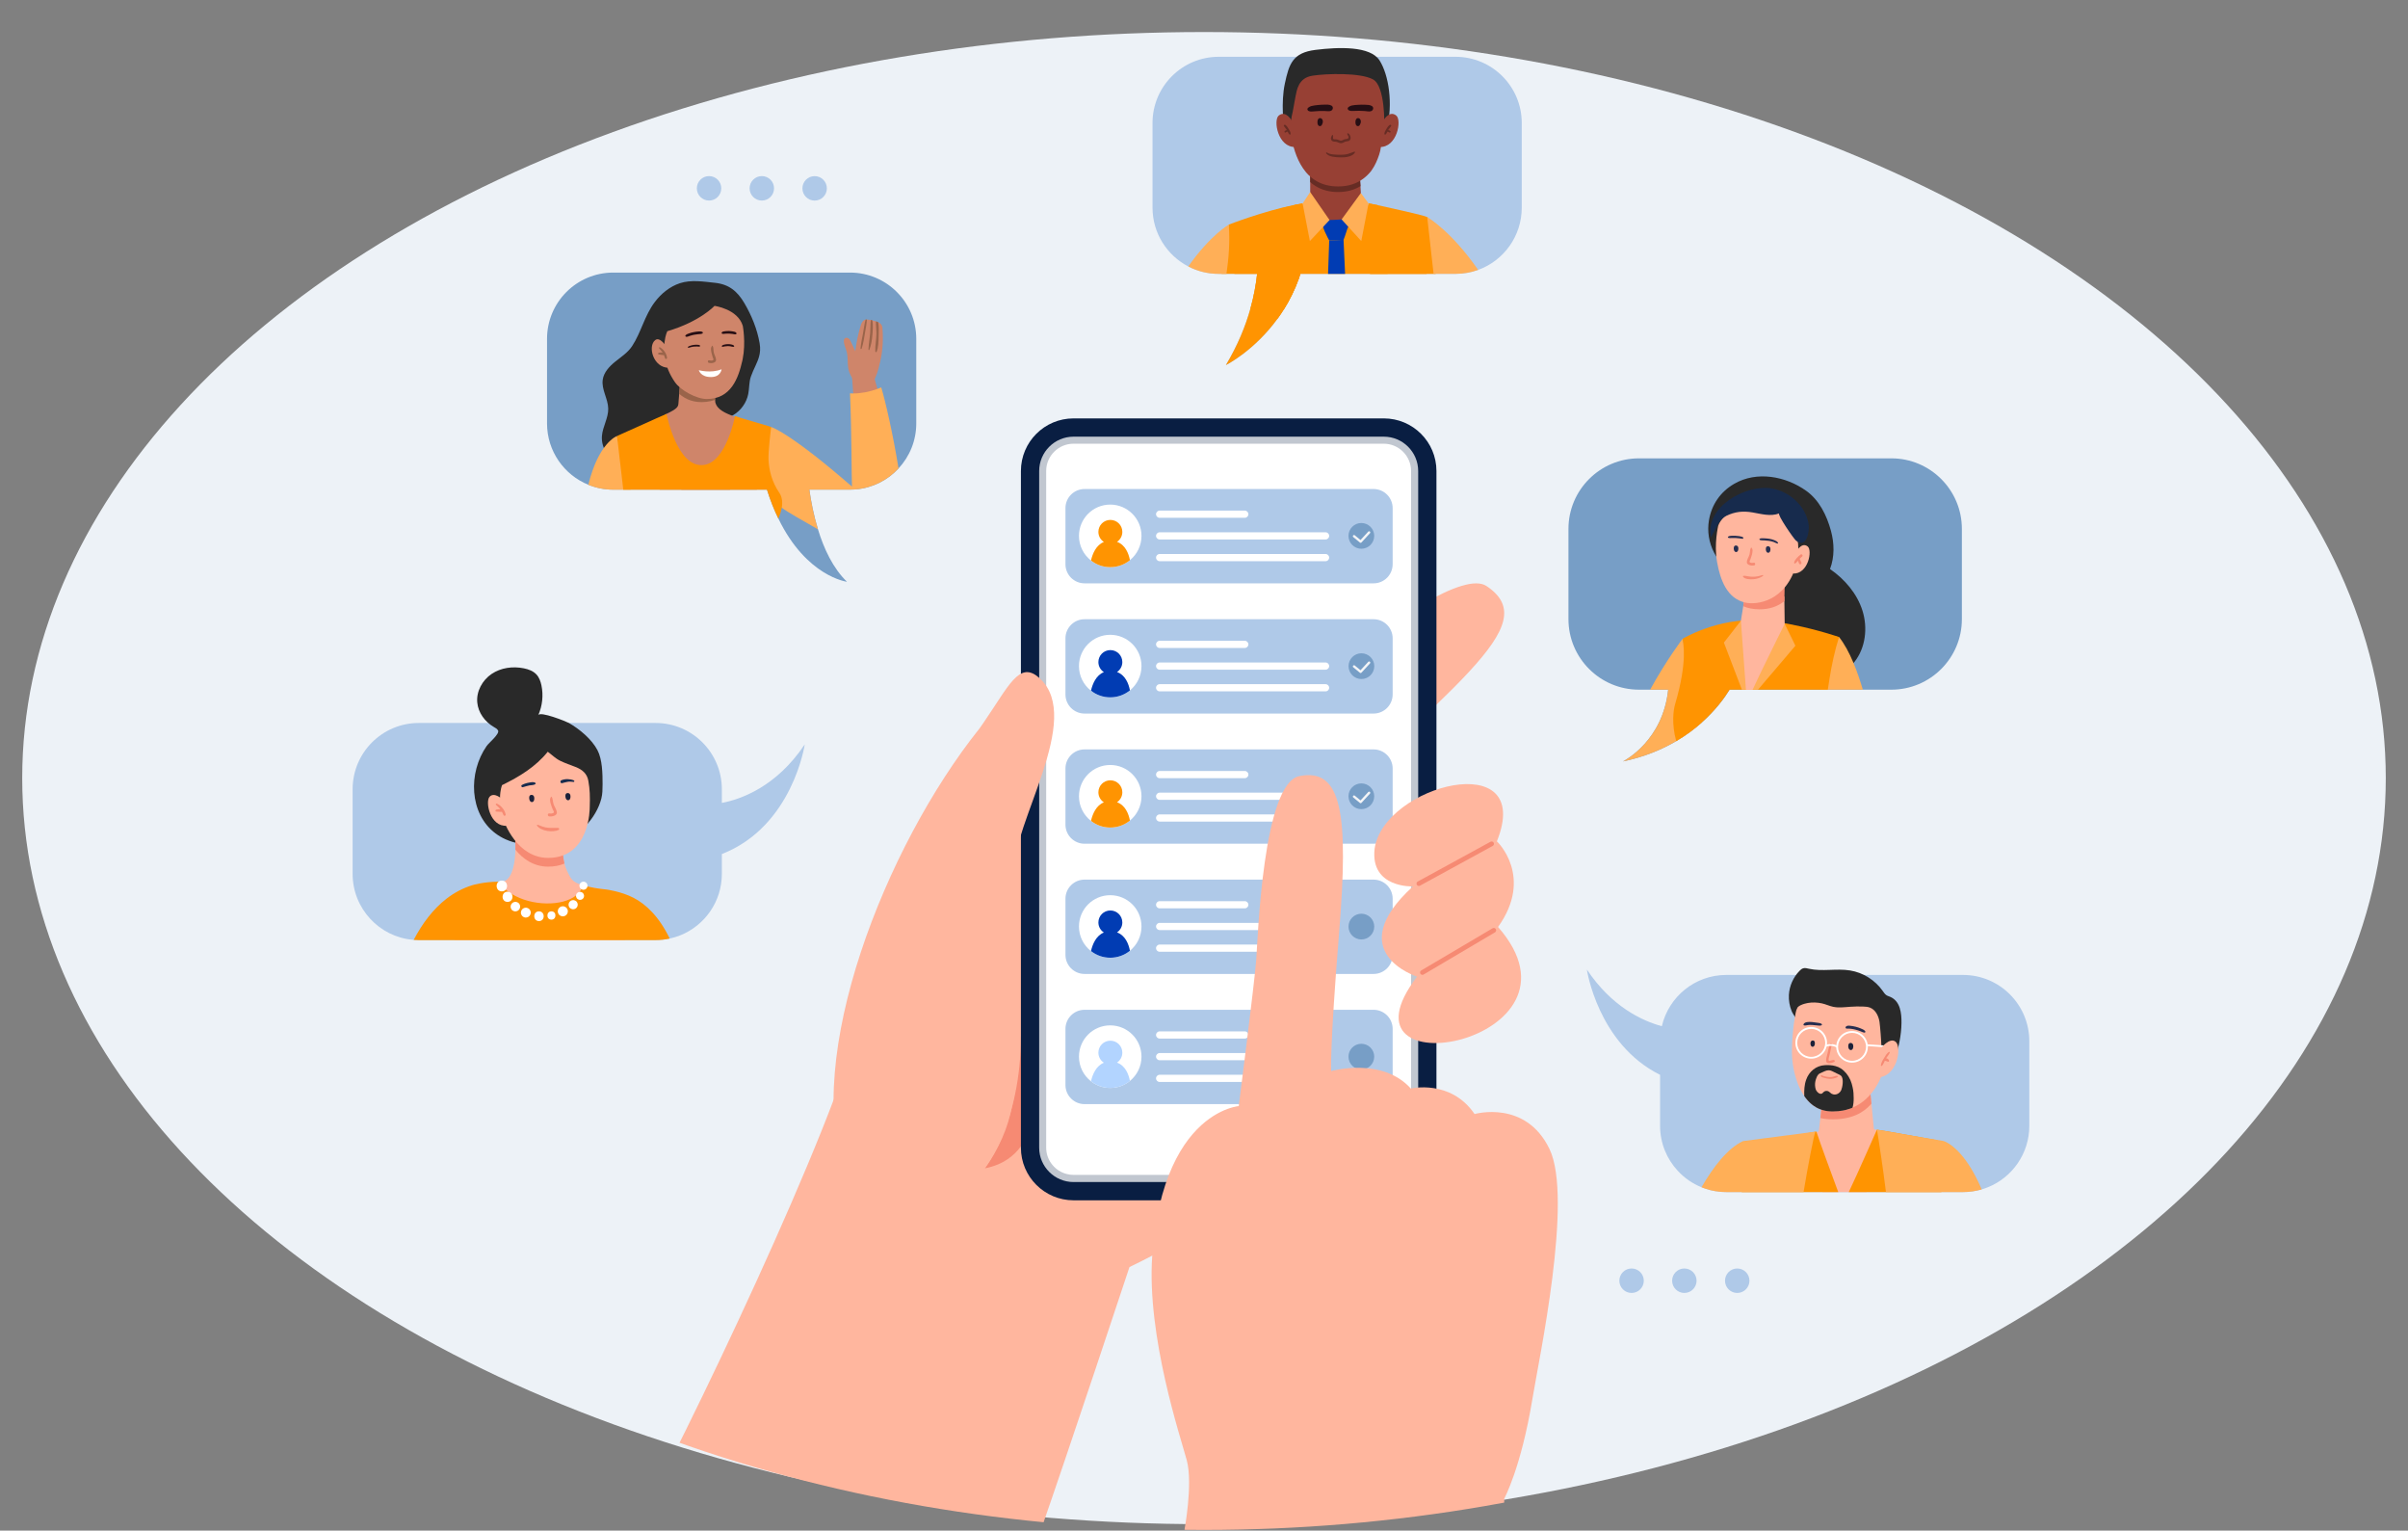 <?xml version="1.0" encoding="utf-8"?>
<!-- Generator: Adobe Illustrator 25.3.1, SVG Export Plug-In . SVG Version: 6.00 Build 0)  -->
<svg version="1.1" id="Layer_1" xmlns="http://www.w3.org/2000/svg" xmlns:xlink="http://www.w3.org/1999/xlink" x="0px" y="0px"
	 viewBox="0 0 6698.4 4256.4" style="enable-background:new 0 0 6698.4 4256.4;" xml:space="preserve">
<rect x="0" y="0" width="6698.4" height="4256.4" fill="#808080" stroke="none"/>
<style type="text/css">
	.st0{fill:#EDF2F7;}
	.st1{fill:#779EC6;}
	.st2{fill:#292929;}
	.st3{fill:#FFAF57;}
	.st4{fill:#CF856A;}
	.st5{fill:#9A644A;}
	.st6{fill:#594E8A;}
	.st7{fill:#260E14;}
	.st8{fill:#FFFFFF;}
	.st9{fill:#FF9401;}
	.st10{fill:#FFB69E;}
	.st11{fill:#F68A73;}
	.st12{fill:#262D4F;}
	.st13{fill:#172B4D;}
	.st14{fill:#AFC9E8;}
	.st15{fill:#974034;}
	.st16{fill:#662C24;}
	.st17{fill:#013CB3;}
	.st18{fill:#1C2139;}
	.st19{clip-path:url(#SVGID_2_);}
	.st20{fill:#091E42;}
	.st21{fill:#C1C7D0;}
	.st22{fill:#F4F5F7;}
	.st23{fill:#B2D4FF;}
</style>
<ellipse class="st0" cx="3349.2" cy="2163.8" rx="3287.4" ry="2074.7"/>
<g>
	<path class="st1" d="M2548.8,942.3v235.2c0,48.3-18.7,92.3-49.3,125.2c-29.8,32.3-71.4,54-117.9,58.2c-0.8,0.2-1.6,0.2-2.4,0.2
		c-1.8,0.1-3.5,0.3-5.3,0.3c-3.1,0.2-6.2,0.3-9.4,0.3h-113c4.5,32.3,11.9,71.3,23.9,110.3c16.4,54,41.8,108.2,80.6,145.8
		c0,0-112.5-14.1-190.8-175.7c-11.5-23.5-22.2-50.2-31.7-80.4H1706c-24.5,0-47.9-4.8-69.3-13.6c-67.4-27.3-115-93.5-115-170.6V942.3
		c0-101.8,82.5-184.3,184.3-184.3h658.5C2466.2,758,2548.8,840.6,2548.8,942.3z"/>
	<g>
		<path class="st2" d="M2111.5,991.7c3-10.9,4.1-22.7,1.6-37c-6.7-39.2-22.3-77.4-42.4-111.6c-19.9-33.7-43.1-52.6-82.3-56.7
			c-31.3-3.3-66.3-8.9-96.9,1.1c-28.2,9.2-52.4,29-70.1,52.5c-28.5,37.7-37.7,83.8-63,122.4c-11.6,17.7-29.9,29.6-46.4,42.8
			s-32.4,29.9-35.4,50.8c-3.9,27.2,14.8,52.8,15.3,80.3c0.5,26-15.3,49.8-17.5,75.7c-3.1,36.5,23.4,71.8,57.7,84.4
			c34.4,12.7,74.1,5.1,105.1-14.4c11.2-7,21.7-15.6,34.3-19.7c15.3-4.9,31.9-2.5,47.6-5.4c23-4.3,43.5-20.5,52.8-42
			c3.6-8.3,5.7-17.4,10.5-25.1c12.1-19.1,37.3-24,56.9-35.3c21.5-12.5,37.3-34.5,42.1-58.9c3.2-15.9,2-32.6,7.2-48
			C2096.1,1026.1,2106.4,1010.2,2111.5,991.7z"/>
		<path class="st3" d="M1636.6,1348.2c21.4,8.7,44.8,13.6,69.3,13.6h47.9l-37.3-148.6c-0.1-0.2-0.1-0.4-0.1-0.5
			c-0.1-0.2-0.1-0.2-0.1-0.2S1665.2,1230.5,1636.6,1348.2z"/>
		<polygon class="st4" points="2376.2,1130.1 2370.1,1048.6 2426.5,1031.2 2455.8,1133.5 		"/>
		<path class="st3" d="M2144.5,1187.4c0,0,0.1,0,0.5,0.1h0.1c6.2,1.9,58.3,20.9,224.9,165.7c-1.4-23.5-0.6-148.4-5.5-259.3
			c2.8,0.2,5.9,0.2,8.9,0.2h0.1c21.6,0,45.7-4.6,67.4-12.6c3.5-1.3,7-2.7,10.4-4.2c11,35.5,33.1,131.2,48.1,225.3
			c-29.8,32.4-71.4,54-118,58.2c-0.8,0.2-1.6,0.2-2.4,0.2c-1.8,0.1-3.5,0.3-5.3,0.3v-0.1c-3.1,0.2-6.2,0.4-9.4,0.4h-113
			c4.5,32.4,11.9,71.3,23.9,110.3c-37.4-21.4-84.8-47.9-100.8-60.2c-19.5-15.2-31.2-25.3-31.2-25.3S2098.8,1245,2144.5,1187.4z"/>
		<path class="st4" d="M1823.9,1303.7c2.7,19.6,6.4,38.9,11.2,58h270.3c1.5-18.7,1.9-37.5,0.3-56.2c-2-25-7.3-49.7-15.6-73.3
			c-1.1-2.8-2.1-5.6-3.2-8.3c-8.1-20.9-11-52.4-33-61c-3.3-1.3-6.6-2.5-9.7-3.8c-26.7-10.3-49.2-19.7-54.4-40.3l-0.5-6.8v-0.1
			l-0.4-4.7l-2-24.2l-2.6-33.2l-37.2,4l-54.7,6h-0.1l-1.4,17.2v0.1l-1.4,16.8l-0.1,1.1l-2.3,28.3c-0.8,7.5-3.3,13.7-32.9,27.5
			c-13.6,6.3-21.3,29.2-25.7,43.1c-4.9,15.8-7.3,32.2-8.1,48.8C1819.4,1263.2,1821,1283.7,1823.9,1303.7z"/>
		<path class="st4" d="M1895.4,1361.8h135.2l21.3-91.2c-10.2,5.6-20.9,9.8-31.7,13.1c-50.2,15.1-103.3,8.1-127,3.6
			c-8.1-1.5-12.8-2.7-12.8-2.7C1878.3,1289.7,1885,1320.6,1895.4,1361.8z"/>
		<path class="st5" d="M1889.3,1095.1c18.2,16.1,42.6,26,75.1,22.4c9-1,17.3-2.9,24.7-5.5l-5.1-62.2l-91.8,10.2L1889.3,1095.1z"/>
		<path class="st4" d="M1848.7,950.9c-0.4,2.6-0.7,5.4-0.8,8.4c-0.6,10-0.4,21.8,1.7,35.6c3.5,23.8,12.6,45.6,27.7,67.6
			c15.8,23,59.8,47,88.7,47.1c67.8,0.1,88.1-58.9,98.9-106.3c0.4-1.6,0.6-3.1,1-4.6c9.3-46.1,0.3-92.7,0.3-92.7
			c-14.2-46.9-78.6-55.4-78.6-55.4s-40.6,43.9-131.2,70.4C1856.4,921.1,1850.8,931.3,1848.7,950.9z"/>
		<path class="st6" d="M1948.4,998.6c-0.1,0-0.1,0.2,0,0.2S1948.5,998.6,1948.4,998.6z"/>
		<path class="st5" d="M1985.7,980.9c-1.6-6.2-0.3-13.9-3.3-19.3c-0.1-0.3-0.4-0.4-0.7-0.2c-5.6,4-3.9,13.3-2.6,19.3
			c0.9,4.2,2.1,8.2,3.3,12.3c0.4,1.4,2.7,5.7,2.2,7.1c-1.4,3.9-8.8,2.7-11.5,1.9c-4.5-1.2-5.6,6.1-1.1,7.2
			c6.4,1.6,20.2,0.3,19.9-8.5C1991.7,994.4,1987.3,987.1,1985.7,980.9z"/>
		<path class="st4" d="M1854.1,965c0,0-17.9-30-31.5-19.2c-21.6,17.2-5.3,76.7,37,76.8L1854.1,965z"/>
		<path class="st5" d="M1835.8,965.7c-1.7-1-3.8,1.6-2.4,3.1c3.5,3.8,7.1,7.5,10,11.8c-3.6-0.6-7.5-0.4-10.7,0.3
			c-2.6,0.5-3,4.5-0.1,4.8c4.5,0.5,9.8,2.1,14.3,1.7c1.2,3,2.2,6.1,3.3,9.2c1.1,3,5.5,1.7,5.3-1.4
			C1854.7,983.8,1845.7,971.2,1835.8,965.7z"/>
		<g>
			<g>
				<g>
					<path class="st4" d="M2402.9,1077.7c30.5-0.5,40.4-50,45.8-73c7.2-30.6,8.5-63,5.9-93.7c-0.3-3.7-2-7-4.3-9.9
						c-1.9-2.1-4.5-3.7-7.2-4.9c-0.8-0.5-1.9-0.9-2.8-1.2c-1.1-0.5-2.4-0.9-3.6-1.3c-3.2-1.1-6.5-2-9.9-2.7c-1.5-0.4-3-0.7-4.4-1
						c-2.4-0.4-4.9-0.8-7.3-1.1c-1.1-0.1-2.3-0.2-3.5-0.2c-1.2-0.1-2.4-0.1-3.5,0.1c-0.8,0.2-1.6,0.3-2.3,0.6
						c-6.8,2.4-9.9,10.1-11.9,16.9c-6.9,23-11.8,46.6-14.7,70.4c-4.1-8.5-8-17.1-11.9-25.6c-1.7-3.7-3.6-7.6-6.9-10
						c-3.3-2.4-8.5-2.7-11.1,0.5c-5.9,7.2,3.2,27,5.4,34.5c4.7,16,2.2,31.1,4.8,47.4c2.7,16.3,12.2,31.7,23.1,43.7
						c3,3.3,6.3,6.5,10.3,8.5C2395.9,1077.1,2399.4,1077.7,2402.9,1077.7z"/>
					<path class="st5" d="M2438.5,978.3c5.4-13.4,5.4-30.2,5.8-44.6c0.3-11.9,0.9-25.3-1.3-37.6c-0.8-0.5-1.9-0.9-2.8-1.2
						c-1.1-0.5-2.4-0.9-3.6-1.3c-0.3,11.7,1.4,23.9,1.3,35.6c-0.2,15.9-4,32.4-3,48.2C2435,979.1,2437.8,980.2,2438.5,978.3z"/>
					<path class="st5" d="M2418.2,972.9c5.6-13.7,7.5-28,8.7-42.7c1-12.6,2-26.7-0.2-39.4c-1.5-0.4-3-0.7-4.4-1
						c-1.4,11.8-0.8,24.1-1.7,35.8c-1.2,15.6-4.3,31-4.8,46.6C2415.7,973.5,2417.8,974.1,2418.2,972.9z"/>
					<path class="st5" d="M2396.9,969.4c5-15.1,7.2-31.2,9.8-46.8c2-11,4.2-22.7,4.7-34c-1.2-0.1-2.4-0.1-3.5,0.1
						c-3.3,12.4-5,25.7-7.2,38.2c-2.6,14-5.8,27.9-6.9,42.2C2393.6,971,2396.4,971,2396.9,969.4z"/>
				</g>
			</g>
		</g>
		<path class="st7" d="M1954.1,923.3c-3.5-2.1-7.8-1.8-11.8-1.5c-4.3,0.4-8.5,0.9-12.8,1.8c-4,0.8-8,1.8-11.9,3.2
			c-3.7,1.3-8.3,2.6-10.8,5.9c-1.3,1.7,0.5,3.7,2.2,3.9c3.5,0.3,7.6-1.9,10.9-2.9c3.8-1.1,7.6-2.2,11.5-2.9
			c3.7-0.7,7.4-1.2,11.2-1.5c3.9-0.3,7.9-0.2,11.4-2C1955.6,926.4,1955.5,924.2,1954.1,923.3z"/>
		<path class="st7" d="M2048.5,925.8c-2-2.9-6.7-3.7-9.9-4.2c-3.5-0.6-7-1-10.6-1.1c-3.5-0.1-6.9,0.1-10.4,0.5
			c-3.3,0.4-8,0.7-10,3.7c-0.7,1-0.2,2.4,0.8,3c2.8,1.6,6.9,0.4,10,0.2c3.2-0.3,6.5-0.3,9.7-0.2c3.1,0.1,6.2,0.4,9.4,0.9
			c3.2,0.5,7.2,1.9,10.3,0.6C2048.8,928.7,2049.1,926.8,2048.5,925.8z"/>
		<path class="st8" d="M1943.9,1029.4c0,0,33.3,9.6,63.3-2.5c0,0-2,21.3-28.8,21.6C1948.8,1048.9,1943.9,1029.4,1943.9,1029.4z"/>
		<path class="st7" d="M1947.3,960.9c-2.1-2.2-5.8-2.1-8.6-2.2c-3.2-0.1-6.4,0.1-9.5,0.5s-6.1,1.2-9,2.2c-2.1,0.7-6.4,1.8-6.9,4.5
			c-0.1,0.3,0,0.7,0.3,0.8c1.1,0.7,2.4,0.3,3.5,0c1.3-0.3,2.6-0.7,3.9-1.1c2.9-0.8,5.8-1.4,8.8-1.7c2.9-0.4,5.8-0.5,8.7-0.4
			c2.7,0.1,6,1,8.5-0.2C1947.8,963,1947.9,961.6,1947.3,960.9z"/>
		<path class="st7" d="M2042,961.7c-0.5-0.6-0.8-1-1.5-1.5c-0.6-0.4-1.3-0.8-2-1.1c-1.4-0.6-3-1-4.6-1.3c-3.1-0.6-6.2-0.9-9.3-0.8
			c-3,0-6,0.4-9,1.1c-2.5,0.6-6.7,1.4-7.7,4.2c-0.2,0.6,0.1,1.4,0.6,1.7c1.3,0.7,2.6,0.4,3.9,0c1.3-0.3,2.6-0.6,3.8-0.8
			c2.7-0.5,5.5-0.8,8.3-0.8s5.5,0.3,8.2,0.8c1.3,0.2,2.6,0.6,3.8,0.9c0.7,0.2,1.5,0.2,2.3,0.3s1.3,0,2.1-0.1
			C2042.2,964.1,2042.9,962.6,2042,961.7z"/>
	</g>
</g>
<g>
	<path class="st1" d="M4363,1470.9v250.7c0,108.4,87.9,196.3,196.3,196.3h81.1c-14.8,140.9-119.3,196.1-125.8,199.5
		c58.9-12.2,107.9-32.7,148.2-56.4c27.1-15.9,50.3-33.3,69.9-50.7c39.2-34.8,64.4-69.4,78.6-92.4h449.8
		c108.4,0,196.3-87.9,196.3-196.3v-250.7c0-108.4-87.9-196.3-196.3-196.3h-701.8C4450.8,1274.6,4363,1362.5,4363,1470.9z"/>
	<g>
		<g>
			<path class="st2" d="M4830.4,1603.1c14.6,13,27.2,27.4,34.2,45.6c6.8,17.7,7.4,37.2,7.2,56.2c-0.5,47.8-9.8,107.1,22.4,146.1
				c23.7,28.6,56.6,50.8,93.4,55.8c20.7,2.8,41.8,0.2,62.2-4.5c41.3-9.4,82.3-28.2,108.6-61.4c31.1-39.2,37.5-94.6,22.6-142.3
				c-14.9-47.7-49.3-87.8-90.4-116.2c12.9-33.8,12.1-71.7,2.5-106.6c-11.6-42.7-32.5-85.1-68.7-110.9
				c-57.4-41-137.7-55.7-200.1-19.6c-38.8,22.4-63.2,58.1-70.5,101.8c-5.1,30.1,0,61.9,14,89c6.1,11.9,14.3,24.4,22.9,34.6
				C4801.3,1583.3,4818.1,1592.1,4830.4,1603.1z"/>
			<path class="st3" d="M4514.6,2117.4c58.9-12.2,107.9-32.7,148.2-56.4c27.1-15.9,50.3-33.3,69.9-50.7
				c-17.9-89.9-42.4-195.2-52.1-232.7c-0.1-0.3-0.1-0.5-0.1-0.7c-0.1-0.2-0.1-0.3-0.1-0.3s-44.2,57.8-90.2,141.3h50.3
				C4625.6,2058.8,4521.1,2114,4514.6,2117.4z"/>
			<path class="st3" d="M5064.6,1917.9h117.3c-7.8-26.3-16.4-51.5-25.9-74.2c-12-28.8-25.5-53.6-40.3-72.3c0,0-30.2,31.9-47.6,126
				C5066.8,1903.9,5065.7,1910.8,5064.6,1917.9z"/>
			<path class="st9" d="M4662.8,2061c27.1-15.9,50.3-33.3,69.9-50.7c39.2-34.8,64.4-69.4,78.6-92.4h273.2c1.3-9.2,2.6-18.4,4.2-27.5
				v-0.1c6.6-42,15.7-83.4,27.1-118.8c0,0-57.1-19.8-126.3-33.6c-1.1-0.3-2.2-0.5-3.3-0.8l-10.5-2c-3.6-0.7-7.4-1.3-11.1-2
				c-21-3.6-42.5-6.3-63.5-7.7c-1.2-0.2-2.5-0.2-3.7-0.3c-2.3-0.1-4.7-0.2-7.1-0.3c-3.7-0.2-7.5-0.2-11.5-0.3c-2.5,0-5-0.1-7.4,0
				c-9.7,0.1-19.2,0.5-28.5,1.4c-9.2,0.9-17.9,1.9-26.6,3.3c-0.2,0-0.5,0.1-0.8,0.1c-1,0.2-2,0.3-3,0.5c-27.5,4.8-52.3,12-72.5,19.5
				c-37,13.3-59.7,27.2-59.7,27.2s0,0.1,0.1,0.3c0,0.1,0,0.3,0.1,0.7c1.2,9.7,15,59.4-20.8,180.7
				C4654.9,1974.5,4649.5,2012.8,4662.8,2061z"/>
			<path class="st3" d="M4795.4,1786.9l50.1,131.1h44.7l22.1-26l2.2-2.6l8.9-10.4l51-59.9l4-4.8l15.9-18.6l-8.4-17.3l-2.4-4.9
				l-18.9-38.6c-23.8-4.5-42.4-7.8-63.5-9.3c-3.5-0.3-7.1-0.5-10.8-0.7c-3.7-0.2-7.5-0.2-11.5-0.3c-3,0-5.4-0.1-7.4-0.1
				c-13.6-0.5-11.3-1.2-28.5,1.5l-19.6,25.1l-2.6,3.4v0.1L4795.4,1786.9z"/>
			<path class="st10" d="M4842.7,1726l4.2,57.7v0.1l0.5,6.6l9.3,127.6h18.6c6.1-13.1,13.1-28,20.5-43.5c0.7-1.2,1.2-2.4,1.8-3.6
				c1.6-3.4,3.4-6.9,5-10.4c29.4-60.9,61.9-125.6,61.9-125.6v-1.6l-0.3-23.4l-0.5-38.2l-0.2-12.8l-27.3,0.1l-68.1,0.2h-15.2
				l-2.2,15.5l-1.5,11l-5.5,34.5l-0.1,0.8l-0.2,1.6L4842.7,1726z"/>
			<path class="st11" d="M4849.1,1685.8c12.7,5.4,27.4,8.5,44.5,8.6c29.6,0.3,52.6-8.7,70-22.7l0.9-44.4l-111.7,32L4849.1,1685.8z"
				/>
			<path class="st10" d="M4776.4,1562.4c0,0.3,0.1,0.7,0.1,0.9c8.9,49.4,27.5,101.1,78.7,112.5c28.8,6.4,113.5,0.3,143.6-111.6
				c2.9-10.8,3.3-21.9,3.6-32.6c0.1-1.7,0.1-3.6,0.1-5.3c-0.1-38.2-13.5-73.7-47.2-98.2c-32.1-23.2-66-26-103.3-17
				c-28.3,6.9-61.8,21.1-72.4,50.9C4779.7,1462.1,4767.4,1512.9,4776.4,1562.4z"/>
			<path class="st6" d="M4896.6,1563.2c0.1,0,0.1,0.2,0,0.2S4896.5,1563.2,4896.6,1563.2z"/>
			<path class="st12" d="M4917.7,1519c0.5,0,1.1,0,1.7,0.1c6.2,1.1,6.4,9.4,4.5,14c-1,2.2-2.8,4.2-5.4,4.1c-2.9-0.1-4.7-2.5-5.6-4.9
				C4911.2,1527.8,4911.4,1519,4917.7,1519z"/>
			<path class="st12" d="M4828.5,1517c0.5,0,1.1,0,1.7,0.1c6.2,1.1,6.4,9.4,4.5,14c-1,2.2-2.8,4.2-5.4,4.1c-2.9-0.1-4.7-2.5-5.6-4.9
				C4822,1525.9,4822.2,1517,4828.5,1517z"/>
			<path class="st11" d="M4866.5,1542.4c1.9-6.3,1-14.3,4.4-19.7c0.2-0.3,0.5-0.4,0.7-0.2c5.6,4.4,3.3,13.9,1.8,20
				c-1.1,4.2-2.5,8.4-4,12.5c-0.5,1.4-3.1,5.8-2.6,7.3c1.3,4,8.9,3.2,11.7,2.6c4.7-1,5.5,6.5,0.8,7.5c-6.7,1.3-20.9-0.7-20.1-9.7
				C4859.6,1556.1,4864.5,1548.7,4866.5,1542.4z"/>
			<path class="st10" d="M4994.8,1537.2c0,0,15.7-31.9,33.7-17.6c13.7,10.9,1.7,77.2-40.8,75.4L4994.8,1537.2z"/>
			<path class="st13" d="M4949.3,1427.7c-24.1,9.3-50,1.4-74.2-2.7c-26.8-4.5-48.7-2.3-73.3,9.6c-11.2,5.4-19,16-25,26.8
				c-6,10.9-10.6,22.6-17.8,32.7c-16.8-84.9,97.6-147.7,169-135.9c50.4,8.3,95.3,49.3,103.1,99.9c3,19.6-5.6,69.1-35,45.4
				C4989.7,1498.5,4942.8,1430.2,4949.3,1427.7z"/>
			<polygon class="st10" points="4843.2,1722.7 4843.3,1722.7 4843.6,1720.3 			"/>
			<path class="st11" d="M4849.6,1601.5c4.4-0.8,8.5,0.3,12.8,1.1c4.6,0.8,9.2,1.3,13.8,1.2c4.6,0,9.1-0.4,13.6-1.2
				c4.6-0.9,8.9-2.5,13.5-3.6c1.1-0.3,2.2,1.3,1.2,2.1c-7.2,6.1-18.1,8.9-27.3,9.7c-5,0.4-10,0.3-15-0.5c-4.9-0.8-10.1-2-13.2-6
				C4848.1,1603.4,4848.2,1601.7,4849.6,1601.5z"/>
			<path class="st12" d="M4895.5,1497.9c1.3-0.4,1.9-0.8,3.3-0.9c1.1-0.1,2.2-0.2,3.2-0.2c2.3-0.1,4.6,0.1,6.9,0.2
				c4.7,0.2,9.4,0.7,14,1.5c4.4,0.8,8.8,2,12.9,3.7c3.7,1.5,8.5,3.5,10.3,7.5c0.3,0.7,0,1.9-1,1.8c-3.9-0.4-7.5-2.9-11.1-4.2
				c-4.1-1.5-8.4-2.5-12.7-3.2c-4.3-0.7-8.6-1.1-12.9-1.3c-2.2-0.1-4.3-0.1-6.5-0.2c-1.1-0.1-2.2-0.2-3.2-0.3
				c-1.4-0.1-2-0.5-3.3-0.9C4893.9,1500.7,4893.8,1498.5,4895.5,1497.9z"/>
			<path class="st12" d="M4807.3,1492.3c2.9-1.9,6.3-2.2,9.7-2.4c3.5-0.2,6.9-0.2,10.4,0c6.8,0.4,14,1.1,20.4,3.6
				c2.3,0.9,2.3,4.9-0.6,4.7c-6.6-0.6-13.1-1.9-19.7-2.1c-3.2-0.1-6.4-0.1-9.6,0c-3.4,0.1-6.8,0.6-10-0.5
				C4806.2,1495.1,4806,1493.2,4807.3,1492.3z"/>
			<path class="st11" d="M5013.6,1542.7c-1-1.2-3.1-1.9-4.5-0.9c-3.9,3-7.5,6.2-10.8,9.9c-3.2,3.7-6.8,7.7-7.6,12.7
				c-0.3,1.6,1.4,3.5,3.1,2.4c1-0.7,2-1.4,2.8-2.2c0.8-0.8,1.6-1.7,2.3-2.5c0.8-0.9,1.6-1.8,2.4-2.8c0.3,0.8,0.7,1.6,1,2.4
				c0.8,2,1.7,3.9,2.5,5.9c0.3,0.7,1.3,1.4,2.1,1.6c0.8,0.2,1.9,0.1,2.7-0.4c0.7-0.5,1.4-1.2,1.6-2.1c0.2-1,0.1-1.8-0.3-2.7
				c-0.9-1.9-1.8-3.8-2.6-5.7c-0.4-0.9-0.8-1.9-1.3-2.8c-0.2-0.5-0.6-0.9-0.9-1.3c2.4-2.4,4.8-4.8,7.3-7
				C5014.6,1546.2,5014.5,1544,5013.6,1542.7z"/>
		</g>
	</g>
</g>
<g>
	<path class="st14" d="M4233.1,342.1v235.3c0,79.6-50.5,147.5-121.2,173.2c-19.7,7.1-40.9,11-63,11h-431.4
		c-1.4,4.4-2.8,8.6-4.4,12.8c-11.3,31.5-25.3,59.5-40.7,84.3c-6.1,9.9-12.5,19.3-19,28.2c-63.7,87.5-140,126.8-143.3,128.4
		c33-55.2,54.5-108.2,68.1-156.6c9.9-35.1,15.6-67.8,18.8-97.1h-106.8c-30.6,0-59.5-7.4-84.8-20.7c-59-30.7-99.4-92.4-99.4-163.5
		V342.1c0-101.8,82.5-184.2,184.2-184.2h658.6C4150.6,157.9,4233.1,240.3,4233.1,342.1z"/>
	<g>
		<path class="st9" d="M3968.6,761.6h-351.1c-1.4,4.4-2.8,8.6-4.4,12.8c-11.3,31.5-25.3,59.5-40.7,84.3h-94.2
			c9.9-35.1,15.6-67.8,18.8-97.1h-63.2c-2.4-71.9-4.7-126.4-4.7-126.4c73.6-36.1,123.1-55.2,171.1-64.4c7.8-1.5,15.5-2.7,23.3-3.7
			c0.1,0,0.1,0,0.2,0c6.9-1,13.9-1.6,20.9-2.2c6.8-0.5,13.4-1,20.4-1.2h0.1c29-1.1,60.8,0,99.4,2c0.9,0.1,1.9,0.1,2.8,0.2
			c6.9,0.3,13.6,0.9,20.1,1.4c6.3,0.7,12.5,1.3,18.6,2.2h0.1c0.2,0,0.5,0,0.7,0.1c9.4,1.2,18.4,2.7,26.9,4.4
			c73.6,14.2,116.6,40.9,116.6,40.9L3968.6,761.6z"/>
		<path class="st15" d="M3787.7,571.1c-8.4,29.2-42.6,76.6-62.9,76.9c-44.7,0.7-80.2-80-80.2-80V447.1l136.8,20.7l0.8,13.7l1.4,22.9
			l0.8,13.2l0.7,11.5L3787.7,571.1z"/>
		<path class="st16" d="M3784.5,517.6c-16.6,10.2-37.1,16.4-62.4,16.4c-23.6,0-43.2-5.5-59.2-14.5c-6.7-3.8-12.8-8.1-18.3-13.1
			v-59.3l136.8,20.7l0.8,13.7l1.4,22.9L3784.5,517.6z"/>
		<path class="st9" d="M3623.5,565.7v1.4c0,0.1,0,0.1,0,0.2c0,8.9-5.4,99.1-10.4,207c-11.3,31.5-25.3,59.5-40.7,84.3
			c-6.1,9.9-12.5,19.3-19,28.2c-63.7,87.5-140,126.8-143.3,128.4c33-55.2,54.5-108.2,68.1-156.6c9.9-35.1,15.6-67.8,18.8-97.1h-99
			c10.8-77.8,20-136.8,20-136.8s95.9-37.5,182.8-54.9C3608.5,568.3,3616,567,3623.5,565.7z"/>
		<path class="st9" d="M3993.8,761.6h-182.6c-0.7-58.8-3.6-116.8-4.2-175.8c-0.1-5.4-0.1-10.8-0.2-16.2v-3.9
			c0-0.3,10.6,1.8,25.5,4.8c33.6,7.2,130.3,28.6,137.8,33.1c0,0,0,0,0.1,0.1C3985,612.9,3986.5,688.3,3993.8,761.6z"/>
		<path class="st17" d="M3679.3,612.1c0,0,57.2,0,70.1-4.6c12.9-4.6-12,59.6-12,59.6l-39.9,1.6
			C3697.5,668.6,3671,622.3,3679.3,612.1z"/>
		<polygon class="st17" points="3741.7,761.6 3694.3,761.6 3697.5,668.6 3737.4,667 3737.4,667.1 		"/>
		<path class="st9" d="M3838.5,741.5l21.6,20h-49c-0.7-58.8-3.6-116.8-4.2-175.8c-0.1-5.4-0.1-10.8-0.2-16.2v-3.9
			c0-0.3,10.6,1.8,25.5,4.8l1.4,3.5l47.5,120.7L3838.5,741.5z"/>
		<path class="st9" d="M3617.5,761.6c-1.4,4.4-2.8,8.6-4.4,12.8c-11.3,31.5-25.3,59.5-40.7,84.3c-6.1,9.9-12.5,19.3-19,28.2
			l-5.6-28.2l-20.1-103l50.4-32.9l-38.7-34.7c21.3-46.3,50.2-98.3,60.8-117.3c0.2-0.3,0.4-0.7,0.5-0.9c7.8-1.6,15.2-3,22.7-4.3v1.4
			c0,0.1,0,0.1,0,0.2C3623.7,578.9,3617.5,761.6,3617.5,761.6z"/>
		<polygon class="st3" points="3806.9,565.7 3785.6,536.8 3732,610.2 3786.7,670.3 		"/>
		<polygon class="st3" points="3623.5,565.8 3644.6,534.1 3698.4,611.9 3643.7,670.3 		"/>
		<path class="st3" d="M3411.7,761.6h-21.4c-30.6,0-59.5-7.4-84.8-20.7c61.7-87.5,112.5-116.1,112.5-116.1
			C3421.7,670.8,3418.1,717.5,3411.7,761.6z"/>
		<path class="st3" d="M4111.8,750.5c-19.7,7.1-40.9,11-63,11h-61c-5-45.7-10.9-98.2-17.7-158c0,0,0,0,0.1,0.1
			C3973.9,605.8,4038.1,644.3,4111.8,750.5z"/>
		<path class="st2" d="M3571.6,350.8c0,0-9.1-64.6,2.6-118.8c11.6-54.2,21.6-85.4,85.2-93.3c63.6-7.9,152.3-11.4,178.2,29.4
			s37.8,121.2,20.1,191.3c-17.8,70.1-259.8,7.3-259.8,7.3L3571.6,350.8z"/>
		<path class="st15" d="M3850.7,349.3c0,0-1,0-2.9,0.2c-0.1,5.5-0.2,11-0.2,16.2c-0.5,4.8-1,9.5-1.7,13.9c-0.3,2.4-0.6,4.7-1.2,6.8
			c-2.7,15.3-3.3,28.9-8.2,43.6c-5.1,15.2-11.5,30.2-20.8,43.2l-2.4,3.4c-6.2,7.5-13.1,14.3-21,20.2c-17.9,13.4-40.9,21.7-70.2,21.7
			c-23.6,0-43.2-5.5-59.2-14.5c-11.7-6.5-21.4-15-29.7-24.6c-0.2-0.5-0.7-0.8-0.9-1.2c-22-26.5-33.3-61.5-38.9-91.8
			c-1.8-11.2-2.7-24.2-2.7-38.1c0-2.6,0.2-5.3,0.4-8c-0.1-0.1-0.3-0.2-0.4-0.3c0,0,0.2-1.1,0.6-3.1c0.7-8.5,2.3-17.3,4.7-26.2
			c4.2-23.1,5.8-32.6,7.8-42.7c3.6-17,7.5-51.4,47-57.5c39.6-6.2,134-8.8,168.6,10.3C3854,239.8,3850.7,349.3,3850.7,349.3z"/>
		<path class="st6" d="M3732.6,386.2c0.1,0,0.1,0.2,0,0.2C3732.4,386.5,3732.4,386.2,3732.6,386.2z"/>
		<path class="st7" d="M3664.8,337.8c0.4-3.4,1.2-7.1,4.6-8.8c3.3-1.6,7,0.1,8.8,3.1c1.7,2.7,1.9,6.3,1.2,9.4
			c-0.3,1.2-0.8,2.4-1.4,3.6c-0.6,1.8-1.5,3.5-2.8,4.5c-2.8,2.2-6.9,1.3-8.6-1.8C3664.9,344.9,3664.4,341.1,3664.8,337.8z"/>
		<path class="st7" d="M3770.5,337.8c0.4-3.4,1.2-7.1,4.6-8.8c3.3-1.6,7,0.1,8.8,3.1c1.7,2.7,1.9,6.3,1.2,9.4
			c-0.3,1.2-0.8,2.4-1.4,3.6c-0.6,1.8-1.5,3.5-2.8,4.5c-2.8,2.2-6.9,1.3-8.6-1.8C3770.6,344.9,3770.2,341.1,3770.5,337.8z"/>
		<path class="st15" d="M3593.9,336.7c0,0-16.3-31.5-36.7-15.4c-15.9,12.5-2.7,89.3,46.5,87.5L3593.9,336.7z"/>
		<path class="st16" d="M3575.8,347.5c4.1,3.3,7.3,8.2,9.8,12.7c2.1,3.6,5.5,8.8,4.3,13.1c-0.3,1-1.5,1.5-2.4,1
			c-2.7-1.7-4-5-5.4-8.1c-0.7,0.1-1.5,0.1-2.2,0.3c-1.2,0.3-2,0.9-2.9,1.6c-2.4,1.9-5.4-1-3.4-3.4c1.4-1.6,3.7-2.7,6.1-3
			c-2.5-3.8-5.5-7.3-8.1-11C3569.8,348.1,3573.6,345.8,3575.8,347.5z"/>
		<path class="st15" d="M3847.3,336.7c0,0,16.3-31.5,36.7-15.4c15.9,12.5,2.7,89.3-46.5,87.5L3847.3,336.7z"/>
		<path class="st16" d="M3865.4,347.5c-4.1,3.3-7.3,8.2-9.8,12.7c-2.1,3.6-5.5,8.8-4.3,13.1c0.3,1,1.5,1.5,2.4,1
			c2.7-1.7,4-5,5.4-8.1c0.7,0.1,1.5,0.1,2.2,0.3c1.2,0.3,2,0.9,2.9,1.6c2.4,1.9,5.4-1,3.4-3.4c-1.4-1.6-3.7-2.7-6.1-3
			c2.5-3.8,5.5-7.3,8.1-11C3871.4,348.1,3867.6,345.8,3865.4,347.5z"/>
		<path class="st7" d="M3703.8,293.7c-5.8-3.4-13.3-2.7-19.8-2.7c-5.9,0-11.8,0.4-17.7,1c-6.1,0.7-12.5,1.2-18.5,2.9
			c-4.3,1.2-14.7,6.2-9.7,12c3.4,4,10.4,3.3,15.1,2.9c5.3-0.5,10.6-0.9,15.9-1.1c5.3-0.2,10.6-0.2,16,0c5.5,0.1,11.7,1.5,16.9-0.4
			C3708.2,305.9,3710,297.3,3703.8,293.7z"/>
		<path class="st7" d="M3816.3,294.9c-5.6-3.6-13.2-3.3-19.7-3.7c-5.9-0.3-11.8-0.1-17.7,0.2c-6.1,0.4-12.6,0.6-18.6,2
			c-4.3,1-15,5.5-10.3,11.5c3.3,4.2,10.2,3.8,15,3.6c5.3-0.2,10.6-0.5,15.9-0.4c5.3,0.1,10.6,0.3,15.9,0.7
			c5.5,0.4,11.6,2.1,16.9,0.4C3820.1,307.2,3822.4,298.8,3816.3,294.9z"/>
		<path class="st16" d="M3756.7,380.6c-0.8-3.6-3-8.3-6.5-9.9c-1.4-0.7-2.8,0.4-2.6,2c0.6,3,3.5,5.2,3.7,8.3
			c0.2,2.3-1.3,4.6-3.6,5.1c-3,0.6-5.8,0.5-8.7,1.6c-2.6,1.1-5.1,3-7.8,3.4c-2.6,0.4-5.3-1.1-7.7-2c-2.9-1.1-5.9-1.8-9-1.8
			c-2,0-5.1,0.7-6-1.6c-1.1-2.9,0.5-6.2-0.4-9.2c-0.4-1.3-2-1.4-2.7-0.4c-2.3,3.3-4,7.8-2.7,11.8c1.2,3.7,4.6,5.5,8.3,5.9
			c1.6,0.2,3.3,0.1,4.9,0.3c2,0.3,3.8,1.1,5.6,1.8c3.7,1.6,7.6,2.9,11.7,2c3.8-0.8,6.7-3.5,10.4-4.4c3.8-0.9,7.8-0.4,10.9-3.3
			C3757.2,387.6,3757.5,384.2,3756.7,380.6z"/>
		<path class="st16" d="M3767.4,421.7c-6,1.8-11.6,4.6-17.6,6.3c-6.9,1.9-14.1,2.4-21.3,2.4c-6.7,0-13.6-0.3-20.3-1
			c-5.7-0.6-12.3-1.8-16.9-5.3c-1.6-1.2-3.3,1.3-2.1,2.7c4.6,5,10.1,7.4,16.7,8.7c7.4,1.4,15.1,2,22.6,2.2
			c7.8,0.2,15.7-0.3,23.3-2.4c7-1.9,13.6-4.8,17.4-11.3C3769.9,422.8,3768.8,421.3,3767.4,421.7z"/>
	</g>
</g>
<path class="st11" d="M3395.7,3403.3c1.5-161.5-10.1-252-20.3-300c36.7-23.2,65.7-27,69.9-27.4L3395.7,3403.3z"/>
<g>
	<path class="st14" d="M980.9,2194.9v235.2c0,48.4,18.6,92.3,49.2,125.2c29.9,32.4,71.4,54,117.9,58.1c0.8,0.3,1.7,0.3,2.5,0.3h0.3
		c1.6,0.1,3.3,0.2,4.9,0.2c3.1,0.3,6.3,0.4,9.4,0.4h658.5c13.5,0,26.7-1.5,39.3-4.3c10.4-2.2,20.4-5.3,30-9.2
		c67.5-27.3,115.1-93.5,115.1-170.7V2375c197-76.9,230.6-304.9,230.6-304.9c-79.6,119.2-179.8,153.1-230.6,162.7v-37.9
		c0-101.8-82.6-184.4-184.4-184.4h-658.5C1063.3,2010.5,980.9,2093,980.9,2194.9z"/>
	<g>
		<path class="st2" d="M1378.4,2317.6c8.4,6.3,17.7,11.8,28,16.4c24.6,11,51.7,15.3,78.6,17c22.9,1.5,46.3,1.2,68.3-5.3
			c54.5-16.2,105.4-69.9,119.5-125.1c3.3-12.9,3.3-26.4,3.4-39.7c0-28.9-0.5-68.5-14.2-94.8c-16.1-30.7-50.3-59-79.9-75.8
			c-6.9-3.9-79.7-33.2-84.8-21.6c11.5-25.8,14.6-55.3,8.8-82.9c-2.3-10.9-6.2-21.8-13.7-30c-9-9.8-22.2-14.7-35.3-17.3
			c-30.5-6.2-63.7-1.8-89.5,15.6s-42.9,48.4-40,79.4c2.6,28.3,21.3,53.7,45.9,68c4.6,2.6,9.6,5.2,12,10c4.8,9.5-25.8,34.3-31.7,42.9
			C1302,2148.7,1304.9,2262.5,1378.4,2317.6z"/>
		<path class="st10" d="M1264.6,2614.3h473.3c-3.5-12.2-7.3-23.6-11.2-33.7c-2.7-7-5.9-15.4-9.2-24.2c-0.1-0.2-0.2-0.5-0.3-0.7
			c-13.7-36.7-29.8-82-29.8-82s-27.3-2.3-53.5-8.5c-4.5-1.1-8.9-2.3-13.2-3.6c-2.8-0.9-5.4-1.8-8-2.7c-1.1-0.3-2.2-0.7-3.2-1.1
			c-9.7-3.8-17.8-9.4-22.6-17.6c-7.1-12.5-13.5-25.3-16.7-38.7c-1.1-4.5-1.9-8.9-2.6-13.1c-0.6-3.4-1-6.6-1.3-9.7
			c-0.3-2.3-0.5-4.4-0.6-6.5c-0.1-1.4-0.2-2.7-0.2-4c-0.2-3-0.3-5.8-0.4-8.4c-0.1-2.6-0.1-4.9,0-6.9c0-1.5,0-2.7,0.1-3.8
			c0-1.1,0-2.1,0.1-2.8c0-1.1,0.1-1.7,0.1-1.7l-132.5-18.1h-0.1c0,0,0,0.2,0.1,0.6c0,0.3,0.1,0.6,0.1,1.1c0.2,1.8,0.4,5.1,0.5,9.3
			c0.1,0.3,0.1,0.7,0.1,1c0,0.1,0,0.1,0,0.1c0,1.2,0.1,2.5,0.1,3.8c0.1,1.4,0.1,3,0.1,4.7c0.1,4.7,0.1,10.1-0.1,15.8v0.1
			c-0.8,32.4-6.5,76.2-30.6,87.6c-3,1.4-6.3,2.4-9.9,2.7c-1.6,0.1-3.3,0.3-5,0.4c-1.1,0.1-2.2,0.2-3.4,0.4c-1.8,0.1-3.7,0.3-5.6,0.5
			c-28.9,2.8-65.1,7-65.1,7s-10.8,39.1-27.6,90.2v0.1C1280,2571.4,1272.6,2592.8,1264.6,2614.3z"/>
		<path class="st11" d="M1570.2,2401.4c-12.7,5.5-27.7,8.6-45.5,8.6c-40.6,0-70.4-21.8-91-47.2c0.6-20.6-0.8-36.4-0.8-36.4
			l132.5,18.1C1565.5,2344.5,1563.1,2372.1,1570.2,2401.4z"/>
		<path class="st10" d="M1395.9,2221.6c0,0-21.4-20-34.1-5.8s1.9,84.5,48.2,80.4L1395.9,2221.6z"/>
		<path class="st10" d="M1640.5,2244.8c-0.1,3.2,0.9,140.9-115.8,140.9c-84.5,0-122.3-94.5-128.2-118.5c-3.2-13.4-4.9-25.4-5.4-36
			c-0.3-4.5-0.3-8.7-0.2-12.6c0.3-22.8,5.7-35.3,5.7-35.3c48.5-23.6,93.3-50.9,127.1-92.8c11.9,8.7,21.1,18.6,34.9,25.3
			c13.7,6.7,28.2,11.5,42.3,17c18.7,7.3,32.2,18.4,35.7,38.6C1641,2195.6,1641.5,2215.3,1640.5,2244.8z"/>
		<path class="st6" d="M1508.2,2261.1c-0.1,0-0.1,0.2,0,0.2C1508.3,2261.3,1508.3,2261.1,1508.2,2261.1z"/>
		<path class="st18" d="M1578.5,2205.4c0.6-0.1,1.2-0.1,1.9,0c6.8,0.8,7.7,9.9,5.8,15.1c-0.9,2.5-2.8,4.8-5.7,4.9
			c-3.2,0.1-5.3-2.4-6.5-5C1571.9,2215.5,1571.6,2205.8,1578.5,2205.4z"/>
		<path class="st18" d="M1477.8,2210.5c0.6-0.1,1.2-0.1,1.9,0c6.8,0.8,7.7,9.9,5.8,15.1c-0.9,2.5-2.8,4.8-5.7,4.9
			c-3.2,0.1-5.3-2.4-6.5-5C1471.2,2220.6,1470.9,2210.9,1477.8,2210.5z"/>
		<path class="st11" d="M1540.1,2237c-2.4-6.8-1.8-15.5-5.7-21.4c-0.2-0.3-0.5-0.4-0.8-0.2c-5.9,5.1-3,15.4-1,21.9
			c1.4,4.6,3.2,9.1,5,13.5c0.6,1.5,3.6,6.2,3.2,7.8c-1.2,4.5-9.6,3.9-12.7,3.4c-5.2-0.9-5.7,7.4-0.5,8.2c7.4,1.1,22.8-1.8,21.5-11.6
			C1548.3,2251.5,1542.6,2243.8,1540.1,2237z"/>
		<path class="st11" d="M1382.1,2234.7c-2-0.9-4,2.1-2.4,3.6c4.3,3.7,8.5,7.5,12.1,11.9c-4-0.3-8.2,0.4-11.7,1.4
			c-2.7,0.8-2.8,5.3,0.4,5.3c5,0.1,10.9,1.3,15.8,0.5c1.6,3.2,3,6.5,4.6,9.7c1.5,3.2,6.2,1.3,5.7-2
			C1404.5,2252.7,1393.5,2239.8,1382.1,2234.7z"/>
		<path class="st11" d="M1552.8,2302.3c-9.5-0.3-18.8,0.4-28.3-0.4c-10.8-1-18.7-4.4-28.6-8.4c-1.3-0.5-2.9,1.2-2.1,2.4
			c10.2,15.6,44.4,19.6,60.1,12C1556.6,2306.6,1555.7,2302.4,1552.8,2302.3z"/>
		<path class="st13" d="M1489.2,2177.1c-4.9-3.5-11.2-1.8-16.8-0.9c-7.1,1.2-14.3,3.2-20.6,6.7c-3.4,1.9-1.1,7.2,2.6,6.2
			c6.2-1.7,12.2-3.8,18.6-5c5.4-1,11.6-0.2,16.2-3.6C1490.5,2179.5,1490.5,2178,1489.2,2177.1z"/>
		<path class="st13" d="M1596.3,2170.1c-10.5-4.3-24-4.7-34.5-0.4c-4.8,2-3.1,9.5,2.2,8.1c4.8-1.3,9.7-2.7,14.6-3.6
			c5.8-1.1,11.2-0.2,17,0.2C1598.3,2174.5,1598.3,2171,1596.3,2170.1z"/>
		<path class="st9" d="M1150.8,2613.7c1.6,0.1,3.3,0.2,4.9,0.2c3.1,0.3,6.3,0.4,9.4,0.4h658.5c13.5,0,26.7-1.5,39.3-4.3
			c-29.6-61.7-66.9-96-100.3-113.2c-0.1,0-0.1-0.1-0.2-0.1c-34.7-17.9-75-23-75-23s-27.3-2.3-53.5-8.5c-4.5-1.1-8.9-2.3-13.2-3.6
			c-0.8,3.9-2,7.5-3.8,11c-1.2,2.7-2.8,5.1-4.6,7.5v0.1c-2.8,3.6-6.1,7-9.9,10c-37.7,30.3-123.1,30.3-179.3-4.5
			c-2.9-1.8-5.7-3.6-8.4-5.7c-2.7-1.8-5.3-3.9-7.8-6.1c-7.1-5.9-13.5-12.7-18.7-20.2c-0.6-0.6-1-1.2-1.4-1.8
			c-41.4,0-72.7,9.7-72.7,9.7c-26.4,8-50.2,20.8-71.4,37.1C1204.5,2528,1174.3,2568.7,1150.8,2613.7z"/>
		<path class="st8" d="M1612.2,2460.1c0.5-1.9,1.5-3.6,2.9-5c0.8-0.6,1.5-1.2,2.3-1.8c1.8-1,3.6-1.5,5.7-1.5c1.5-0.1,3,0.3,4.3,1
			c1.4,0.5,2.6,1.2,3.6,2.3c1.1,1,1.9,2.2,2.3,3.6c0.7,1.3,1,2.8,1,4.3c-0.1,1-0.3,2-0.4,3c-0.5,1.9-1.5,3.6-2.9,5
			c-0.8,0.6-1.5,1.2-2.3,1.8c-1.8,1-3.6,1.5-5.7,1.5c-1.5,0.1-3-0.3-4.3-1c-1.4-0.5-2.6-1.2-3.6-2.3c-1.1-1-1.9-2.2-2.3-3.6
			c-0.7-1.3-1-2.8-1-4.3C1611.9,2462.1,1612.1,2461.1,1612.2,2460.1z"/>
		<path class="st8" d="M1602.7,2488.2c0.5-1.9,1.5-3.5,2.9-4.9c0.8-0.6,1.5-1.2,2.3-1.7c1.7-1,3.6-1.5,5.6-1.5c1.5-0.1,3,0.3,4.3,1
			c1.4,0.5,2.6,1.2,3.6,2.3c1.1,1,1.9,2.2,2.3,3.6c0.7,1.3,1,2.8,1,4.3c-0.1,1-0.3,2-0.4,3c-0.5,1.9-1.5,3.5-2.9,4.9
			c-0.8,0.6-1.5,1.2-2.3,1.7c-1.7,1-3.6,1.5-5.6,1.5c-1.5,0.1-3-0.3-4.3-1c-1.4-0.5-2.6-1.2-3.6-2.3c-1.1-1-1.9-2.2-2.3-3.6
			c-0.7-1.3-1-2.8-1-4.3C1602.4,2490.1,1602.6,2489.1,1602.7,2488.2z"/>
		<path class="st8" d="M1582.1,2512.4c0.6-2.1,1.7-4,3.3-5.6c0.9-0.7,1.7-1.3,2.6-2c2-1.1,4.1-1.7,6.4-1.7c1.7-0.1,3.4,0.3,4.9,1.1
			c1.6,0.5,2.9,1.4,4.1,2.6c1.2,1.1,2.1,2.5,2.6,4.1c0.8,1.5,1.2,3.1,1.1,4.9c-0.2,1.1-0.3,2.2-0.5,3.4c-0.6,2.1-1.7,4-3.3,5.6
			c-0.9,0.7-1.7,1.3-2.6,2c-2,1.1-4.1,1.7-6.4,1.7c-1.7,0.1-3.4-0.3-4.9-1.1c-1.6-0.5-2.9-1.4-4.1-2.6c-1.2-1.1-2.1-2.5-2.6-4.1
			c-0.8-1.5-1.2-3.1-1.1-4.9C1581.8,2514.6,1581.9,2513.5,1582.1,2512.4z"/>
		<path class="st8" d="M1552.1,2530.5c0.7-2.4,1.9-4.4,3.6-6.2c0.9-0.7,1.9-1.5,2.8-2.2c2.2-1.3,4.5-1.9,7.1-1.9
			c1.9-0.1,3.7,0.3,5.4,1.2c1.7,0.6,3.2,1.5,4.5,2.9c1.4,1.3,2.3,2.8,2.9,4.5c0.9,1.7,1.3,3.5,1.2,5.4l-0.5,3.7
			c-0.7,2.4-1.9,4.4-3.6,6.2c-0.9,0.7-1.9,1.5-2.8,2.2c-2.2,1.3-4.5,1.9-7.1,1.9c-1.9,0.1-3.7-0.3-5.4-1.2c-1.7-0.6-3.2-1.5-4.5-2.9
			c-1.4-1.3-2.3-2.8-2.9-4.5c-0.9-1.7-1.3-3.5-1.2-5.4C1551.8,2533,1551.9,2531.7,1552.1,2530.5z"/>
		<path class="st8" d="M1533.9,2534.3c14.9,0,14.9,23.1,0,23.1S1519,2534.3,1533.9,2534.3z"/>
		<path class="st8" d="M1499.3,2534.3c17.4,0,17.5,27.1,0,27.1S1481.8,2534.3,1499.3,2534.3z"/>
		<path class="st8" d="M1449.5,2534.3c0.7-2.3,1.8-4.3,3.5-6.1c0.9-0.7,1.9-1.4,2.8-2.1c2.1-1.2,4.4-1.9,6.9-1.9
			c1.9-0.1,3.7,0.3,5.3,1.2c1.7,0.6,3.2,1.5,4.4,2.8c1.3,1.2,2.3,2.7,2.8,4.4c0.9,1.6,1.3,3.4,1.2,5.3c-0.2,1.2-0.3,2.4-0.5,3.6
			c-0.7,2.3-1.8,4.3-3.5,6.1l-2.8,2.1c-2.1,1.2-4.4,1.9-6.9,1.9c-1.9,0.1-3.7-0.3-5.3-1.2c-1.7-0.6-3.2-1.5-4.4-2.8
			c-1.3-1.2-2.3-2.7-2.8-4.4c-0.9-1.6-1.3-3.4-1.2-5.3L1449.5,2534.3z"/>
		<path class="st8" d="M1420.9,2517.7c0.6-2.2,1.8-4.2,3.4-5.8c0.9-0.7,1.8-1.4,2.7-2.1c2.1-1.2,4.3-1.8,6.7-1.8
			c1.8-0.1,3.5,0.3,5.1,1.1c1.6,0.5,3.1,1.4,4.3,2.7c1.3,1.2,2.2,2.6,2.7,4.3c0.8,1.6,1.2,3.3,1.1,5.1c-0.2,1.2-0.3,2.3-0.5,3.5
			c-0.6,2.2-1.8,4.2-3.4,5.8c-0.9,0.7-1.8,1.4-2.7,2.1c-2.1,1.2-4.3,1.8-6.7,1.8c-1.8,0.1-3.5-0.3-5.1-1.1c-1.6-0.5-3.1-1.4-4.3-2.7
			c-1.3-1.2-2.2-2.6-2.7-4.3c-0.8-1.6-1.2-3.3-1.1-5.1C1420.6,2520,1420.7,2518.9,1420.9,2517.7z"/>
		<path class="st8" d="M1411.8,2479.7c18.3,0,18.3,28.4,0,28.4C1393.5,2508,1393.5,2479.7,1411.8,2479.7z"/>
		<path class="st8" d="M1396,2448.8c19.3,0,19.3,30,0,30S1376.7,2448.8,1396,2448.8z"/>
	</g>
</g>
<g>
	<path class="st14" d="M4414.2,2696.1c0,0,30.5,206.9,203.7,292.9v141.8c0,48.4,18.7,92.3,49.3,125.2c18.1,19.7,40.6,35.4,65.9,45.6
		c16.3,6.7,33.7,11,52,12.6c0.7,0.2,1.7,0.2,2.4,0.2c1.7,0.1,3.5,0.3,5.3,0.3c3,0.2,6.2,0.3,9.3,0.3h658.6c18,0,35.4-2.6,51.9-7.4
		c5.9-1.8,11.7-3.8,17.4-6.1c67.4-27.3,115-93.5,115-170.7v-235.2c0-101.8-82.6-184.4-184.3-184.4h-658.6
		c-87.3,0-160.3,60.9-179.3,142.5C4568.5,2839,4483.5,2799.9,4414.2,2696.1z"/>
	<g>
		<polygon class="st10" points="5018.2,3156.4 5035.8,3210.5 5035.8,3210.6 5069.7,3315 5192.1,3315 5233,3218 5239.3,3203.1 
			5249.2,3147.8 5221.2,3142.1 5220.8,3142 5212.8,3140.4 5210.1,3113.6 5205.9,3069.1 5204.9,3059.1 5204.3,3053.7 5203.3,3043.3 
			5202.8,3038.2 5155.9,3039.7 5113.2,3041 5095.3,3041.6 5095,3041.6 5071.3,3042.3 5066.3,3085.8 5063.7,3109 5061.6,3127.2 
			5059.5,3146.3 5053.1,3147.9 5049.7,3148.7 		"/>
		<path class="st11" d="M5063.8,3109.1c9.9,2.3,21.4,3.6,34.7,3.6c51.3,0,85.4-17.7,107.3-43.6l-3-30.9l-131.6,4.1L5063.8,3109.1z"
			/>
		<path class="st2" d="M5063.3,2937.8c11.2,4.9,22.4,10.2,33,18.6c17,13.6,30.6,30.9,47.4,44.4c19.4,15.6,42.6,52.1,69,21.3
			c8.9-10.4,13.2-24.2,21.8-34.9c12.3-15.2,30.4-22.2,36.6-41.5c10.4-32.6,17.9-66.6,18.3-101c0.3-26.5-2.8-60.3-31.3-72.6
			c-3.6-1.6-7.5-2.5-10.7-4.7c-4.2-2.8-7-7.2-9.9-11.3c-21.1-30.3-54.8-51.6-91.3-57.4c-37.8-6.1-77.2,3.7-114.6-4.8
			c-5.1-1.2-10.4-2.7-15.5-1.2c-4.1,1.2-7.4,4.1-10.3,7.1c-17.5,17.8-28.2,42-29.6,66.9c-0.8,15.2,1.8,30.6,7.6,44.8
			c4.9,12.2,16,22,16.8,35.1c0.8,13,0.1,26.9,1.7,39.7c1.3,10.3,6.8,16.1,14.2,23.5C5030.7,2924.1,5047,2930.6,5063.3,2937.8z"/>
		<path class="st10" d="M4985.7,2947.2c0.3,3.9,5,60,33.3,100.8c15.7,23,38.9,41.1,72.9,42.5c23.6,1,43.9-3,61.1-10.1
			c58.6-24.6,83-86.5,87.7-111.9c7.8-40.3,25.1-111,18.9-152.1c-0.2-0.1-0.2-0.3-0.2-0.6c-7-31.1-29.7-38.7-48.8-39.1
			c-14.7-0.3-28.8,4.8-42.8,8.8c-24.5,7.3-50.5,11.4-75,5.3c-12.4-3-24.2-8.6-36.9-9.6c-16.1-1.2-40.5-0.8-50.8,11.7
			c-10,12-11.2,30.4-15.4,56.4c0,0.2,0,0.2,0,0.2C4986,2881.1,4983.1,2918,4985.7,2947.2z"/>
		<path class="st18" d="M5147.5,2900.3c0.6,0,1.2,0,1.8,0.1c6.7,1.2,7.1,10.2,5,15.2c-1,2.4-3,4.6-5.9,4.5c-3.1-0.1-5.1-2.6-6.2-5.3
			C5140.5,2910,5140.7,2900.4,5147.5,2900.3z"/>
		<path class="st18" d="M5043.1,2893.5c-0.5,0-1,0-1.6,0.1c-5.9,1.1-6.2,9-4.4,13.4c0.9,2.1,2.7,4,5.2,4c2.7,0,4.5-2.3,5.4-4.7
			C5049.3,2902,5049.2,2893.6,5043.1,2893.5z"/>
		<path class="st2" d="M5251.1,2905.5c-1.7,1.8-3.1,4-5.4,5.1c-3.2,1.6-7,0.7-10.4-0.2c-0.6-0.2-1.2-0.4-1.6-0.9
			c-0.3-0.4-0.3-1-0.3-1.5c0-10.6-3.3-54.2-5.1-66.2c-2.6-16.6-11-33.9-26.6-39.8c-5.9-2.2-12.2-2.7-18.5-2.9
			c-12.1-0.5-24.3-0.3-36.4,0.6c-16,1.1-32.2,3.4-47.8,0c-10.5-2.3-20.3-7.1-30.8-9.4c-12.8-2.8-26.5-3.4-39.4-1.1
			c-9.2,1.6-30.8,7.4-31.9,18.9c-1.2,0.4-2-1.1-2.4-2.2c-1.8-4.6-5.7-8.1-7.6-12.7c-3.5-8.1,0-17.6,4.9-25
			c13.9-20.6,34.7-38.3,61.3-36.5c13.2,0.9,25.5,6.4,38.1,10.2c17.7,5.3,36.5,7.3,54.9,5.8c15.6-1.2,42.3-12,56.2-2.4
			c4.2,2.9,7.5,6.9,11,10.6c11.9,12.2,27.6,20.6,38.1,34c13.6,17.4,16.4,40.2,16.7,61.6c0.2,14.3,6.6,39-8.7,48.8
			c-2.2,1.4-4.7,2.1-6.8,3.7C5252.3,2904.3,5251.7,2904.9,5251.1,2905.5z"/>
		<path class="st11" d="M5083.4,2930.4c2-9.3,4-19,7.6-27.8c1.2-2.8,5-1.8,4.5,1.3c-1.3,9.5-4,18.9-5.8,28.3
			c-0.9,4.6-2.8,9.1-3.1,13.8c-0.3,5.3,2.1,5.1,6.4,3c2.3-0.6,4.7-1.1,7.1-1.4c3.1-0.5,5.7,3.9,2.3,5.5c-5.9,2.8-21,7.8-22.6-2.3
			C5079,2945,5082.2,2936,5083.4,2930.4z"/>
		<path class="st9" d="M5220.8,3142.1c-4,8.6-51.5,117.3-78,172.9h257.6c-1.3-16.9-2.5-32.6-3.6-47c-4.5-60.1-7.3-96.9-7.3-96.9
			s-48-8.7-92.7-16.7l-7.7-1.4l-12.1-2.1c-25.7-4.6-47.6-8.3-54.1-9.1l-1.3-0.2l-0.5-0.1c0,0-0.1,0.2-0.3,0.5V3142.1z"/>
		<path class="st9" d="M4845,3315h268.5c-18.1-48.7-51-138-60.4-167.1c-0.2-0.4-0.3-0.9-0.4-1.3l-179.5,33.2
			c-2,0.8-17.2,23.1-22.3,32.1c-1.1,1.8-1.7,3.1-1.7,3.5C4848.7,3226.8,4847.2,3263,4845,3315z"/>
		<path class="st12" d="M5134.2,2855.9c2.8-4.5,8.6-3.8,13.2-3.3c4.9,0.6,9.8,1.4,14.6,2.6c4.6,1.2,9.1,2.7,13.5,4.5
			c4.5,1.9,9.7,3.7,12.8,7.6c1.2,1.5,0.6,4.6-1.8,4.3c-4.4-0.5-8.2-2.7-12.2-4.2c-4.1-1.6-8.4-2.9-12.7-4c-4.2-1.1-8.6-2-12.9-2.5
			c-2-0.2-4.1-0.5-6.1-0.5c-2.3,0-4.3,0.4-6.6-0.2C5134.1,2859.9,5133.2,2857.6,5134.2,2855.9z"/>
		<path class="st12" d="M5016.9,2848.2c1.9-4.1,6.7-5.4,10.7-6c4.3-0.6,8.6-0.5,13-0.1c4.5,0.5,9,1.1,13.5,1.8
			c4.2,0.7,10.1,0.8,13.4,3.7c1,0.9,0.8,2.8-0.4,3.5c-3.6,1.9-9.1,0.8-13,0.4c-4.2-0.3-8.3-0.9-12.5-1.1c-3.9-0.3-7.9-0.3-11.8,0.1
			c-3.8,0.4-7.5,1.8-11.3,1C5016.7,2851.2,5016.4,2849.4,5016.9,2848.2z"/>
		<g>
			<path class="st3" d="M4848.6,3173.2l204.1-26.6c0,0-1.1,0.6-3,2.1c-1.4,1.1-6.7,24.5-13.9,61.8v0.1c-5.5,28.1-12,64.2-18.8,104.4
				h-160h-22.4h-32.5c-3.1,0-6.3-0.1-9.3-0.3c-1.8,0-3.6-0.2-5.3-0.3c-0.7,0-1.7,0-2.4-0.2c-18.3-1.6-35.7-5.9-52-12.6
				C4766.1,3244.6,4805.9,3193.2,4848.6,3173.2z"/>
			<path class="st3" d="M5222.9,3141.8l54.1,9.1l12.1,2.1l7.7,1.4l108.8,18.4c0,0,2.7,0.7,7.7,3c16.9,8.3,58.9,37.3,99.3,131.8
				c-16.5,4.8-33.9,7.4-51.9,7.4H5416h-23.5h-146.3c-4.4-35.2-9-68.8-13.2-97c-6.3-43.8-11.4-74.3-11.8-75.8v-0.1
				c-0.1-0.4-0.1-0.6-0.1-0.6l0.5,0.1L5222.9,3141.8z"/>
		</g>
		<g>
			<path class="st8" d="M5151.9,2955.1c-24.2,0-44-19.7-44-44s19.7-44,44-44s44,19.7,44,44S5176.1,2955.1,5151.9,2955.1z
				 M5151.9,2872.2c-21.4,0-38.9,17.4-38.9,38.9s17.4,38.9,38.9,38.9s38.9-17.4,38.9-38.9S5173.3,2872.2,5151.9,2872.2z"/>
		</g>
		<g>
			<path class="st8" d="M5038.3,2944c-24.2,0-44-19.7-44-44s19.7-44,44-44s44,19.7,44,44S5062.5,2944,5038.3,2944z M5038.3,2861.2
				c-21.4,0-38.9,17.4-38.9,38.9s17.4,38.9,38.9,38.9s38.9-17.4,38.9-38.9S5059.7,2861.2,5038.3,2861.2z"/>
		</g>
		<g>
			<path class="st8" d="M5108.9,2913.1c-0.4-0.3-11.2-8.4-29.2-2.5l-1.6-4.8c20.7-6.8,33.4,2.9,34,3.3L5108.9,2913.1z"/>
		</g>
		<g>
			
				<rect x="5216.5" y="2883.4" transform="matrix(6.739560e-02 -0.998 0.998 6.739560e-02 1964.175 7920.805)" class="st8" width="5.1" height="52.6"/>
		</g>
		<path class="st10" d="M5230.9,2916.6c0,0,26.4-34.9,43.1-18.8s3.1,100.3-54.3,98.3L5230.9,2916.6z"/>
		<path class="st11" d="M5241,2942.1c3.5-5.7,7.9-13.9,14.1-16.9c0.9-0.5,2.2,0.3,1.8,1.4c-1.8,6.1-6.9,11-10.3,16.4
			c4.1,0.5,7.9,3,8.3,7.4c0.1,1.5-1.5,2.4-2.8,2.1c-3.1-0.7-5.9-1.9-8.9-2.8c-2.2,4.8-4.4,9.7-7.5,13.8c-1,1.3-3.8,1.2-3.6-1
			C5232.8,2955.3,5237.2,2948.2,5241,2942.1z"/>
		<path class="st11" d="M5112.3,2992.3c-3.5-1.6-7.2,0.1-10.6,1.2c-3.8,1.2-7.5,1.9-11.5,1.8c-4-0.1-8-0.7-11.9-1.6
			c-3.5-0.8-7.5-1.5-10.5-3.5c-1.6-1.1-3.5,1-2.6,2.6c1.9,3.1,6.2,3.8,9.4,4.7c4.4,1.2,8.9,2.2,13.5,2.6c4.4,0.4,8.8,0.1,13-1.1
			c3.7-1,8.5-2.1,11.4-4.7C5113.1,2993.9,5113,2992.7,5112.3,2992.3z"/>
		<path class="st2" d="M5019,3048v0.1c1.4,2.1,2.9,4.1,4.5,6.1c1.6,1.9,3.1,3.9,4.8,5.7c1.7,1.9,3.4,3.8,5.2,5.5
			c0.1,0.1,0.1,0.1,0.1,0.1c1.5,1.5,3.1,2.9,4.8,4.3c0.1,0.1,0.2,0.2,0.4,0.3c1.1,1,2.3,2,3.6,2.9c0.9,0.7,1.9,1.5,3,2.2
			c2.1,1.5,4.2,2.9,6.5,4.1c0,0.1,0.1,0.1,0.1,0.1c0.2,0.1,0.3,0.1,0.4,0.2c0.9,0.5,1.9,1,2.9,1.5c1.2,0.7,2.4,1.2,3.6,1.8
			c0.2,0.1,0.3,0.1,0.5,0.2c2.1,1,4.4,1.8,6.6,2.6c0.1,0,0.2,0.1,0.3,0.1h0.1c1.4,0.5,2.9,1,4.4,1.4h0.1c0.7,0.2,1.4,0.4,2.1,0.6
			c0.6,0.2,1.4,0.3,2.1,0.5c0.6,0.1,1.1,0.2,1.8,0.4c1.2,0.2,2.4,0.5,3.7,0.7c0.9,0.2,1.8,0.3,2.7,0.4c0.6,0.1,1.2,0.2,1.8,0.3h0.6
			c2,0.2,4.1,0.3,6.2,0.5c2.4,0.1,4.7,0.1,7,0.1c9.7,0,18.7-0.8,27.3-2.4c2.8-0.5,5.6-1.1,8.3-1.8c0.1,0,0.1,0,0.1,0
			c4.3-1.1,8.5-2.4,12.5-3.8l6-2.3c2.7-8.4,3.3-17.3,3.3-26.1c0-4.9-0.1-9.7-0.5-14.6v-0.1c-0.5-5.8-1.3-11.6-2.7-17.2
			c-1.3-6.3-3.2-12.3-5.7-18.2v-0.1c-0.3-0.6-0.5-1.1-0.8-1.7c-5.6-12.4-14.4-23.6-25.9-31.2c-4.7-3-9.7-5.2-15.1-6.6
			c-9.5-2.7-19.9-3.1-29.7-2.5c-24.4,1.4-43.8,17.7-51.8,40.5C5019.1,3017.1,5018.4,3032.7,5019,3048z M5049.9,3006.7
			c1.6-7.1,5.3-18.4,12.3-21.7c4.8-2.4,9.7-4.6,14.7-6.6c6.5-2.5,12.6-3.1,18.9,0c6.2,3,12.4,6,18.5,9c2.6,1.3,5.3,2.4,7.3,4.5
			c7.9,8.4,3.5,31.7,0.4,39c-1.8,4.3-5,7.9-8.8,10.1c-4.2,2.6-9.2,3.5-14,2.2c-1.3-0.4-2.6-0.9-3.9-1.6h-0.3c-0.6-0.4-1-0.8-1.6-1.2
			c-2.4-1.7-4.3-4-6.8-5.4c-4.5-2.5-10.7-1.6-14.3,2.2c-1,1-1.9,2.3-3.1,3.2c-7.2,5.3-16.7-5.4-18.5-11.7
			C5048.6,3021.6,5048.4,3013.9,5049.9,3006.7z"/>
	</g>
</g>
<g>
	<ellipse class="st14" cx="4538.6" cy="3561.5" rx="34" ry="34"/>
	<ellipse class="st14" cx="4685.4" cy="3561.5" rx="34" ry="34"/>
	<ellipse class="st14" cx="4832.5" cy="3561.5" rx="34" ry="34"/>
</g>
<g>
	<ellipse class="st14" cx="1972.4" cy="523.7" rx="34" ry="34"/>
	<ellipse class="st14" cx="2119.2" cy="523.7" rx="34" ry="34"/>
	<ellipse class="st14" cx="2266.1" cy="523.8" rx="34" ry="34"/>
</g>
<path class="st9" d="M2169,1372.1c-0.4-0.5-0.7-1.1-1-1.5c-21.5-31.4-28.9-64.3-30.2-92.4c-1.1-22.6,6.7-86,7.3-90.6
	c0-0.1,0-0.2,0-0.2s0,0-0.1,0c-1.3-1.1-38.7-11.8-67.7-20.3c-16-4.7-29.3-8.7-32.8-10.4l-0.4,2.5c0,0-23.9,124.6-85.3,133.7
	c-75,11.1-104.1-140.2-104.8-141.9l-27.9,12.2l-22.5,10.2L1771,1188l-42.3,18.9c0,0-1.3,0.7-1.4,0.7l-11,4.9c0,0,0,0,0.1,0.2
	c0,0.1,0,0.3,0.1,0.5c0.8,7.8,8.1,71.4,8.2,71.4l0.2,0.7l8.9,76.5h106.1l0,0h189.8l0,0h103.8c9.5,30.3,20.2,57,31.7,80.5
	c4-9.5,7.7-19.9,9.4-30.4c0.8-4.5,1.2-9,1.2-13.4C2175.8,1389,2173.8,1380,2169,1372.1z"/>
<g>
	<g>
		<defs>
			<ellipse id="SVGID_1_" cx="3349.2" cy="2272.8" rx="3044.8" ry="1981.7"/>
		</defs>
		<clipPath id="SVGID_2_">
			<use xlink:href="#SVGID_1_"  style="overflow:visible;"/>
		</clipPath>
		<g class="st19">
			<g>
				<g>
					<path class="st10" d="M3592,3275.1c0,0-233.6,136.8-386.8,216.6c-23.3,12.2-44.8,23-63.3,31.8c0,0-169.4,510.8-246.9,732.9
						H1763.2c130.3-229.6,568.5-1142.4,626.7-1418.9c80.1-380.3,566.1-157.9,566.1-157.9l328.3,307.4l111.8,104.6L3592,3275.1z"/>
					<path class="st11" d="M2739.4,3249c0,0,100.5-126.3,100.5-367.9l22.4,259.2C2862.3,3140.3,2844.6,3229.1,2739.4,3249z"/>
					<path class="st10" d="M4135.1,1629.7c-122.3-80.9-791.9,522.7-1023.8,738.3c-169.5,143.7-256.2-165.8-417.1-68.7
						c-144.2,120.2,76,320.2,105.2,468.5c-15,65.4,285.4,76.5,328.9,118.2c401.3,138,461.3,264,508.3,223.9
						c70-67.2,112.9-200.4,72-255.5c-50.7-79.6-37-16-64.5-119.9c-37.3-131.3-111.7-365.3-100.2-345
						C4036.5,1903.1,4300.1,1739.9,4135.1,1629.7z"/>
					<g>
						<path class="st20" d="M2839.9,3191.5V1309.9c0-80.8,65.5-146.4,146.4-146.4h863.1c80.8,0,146.4,65.5,146.4,146.4v1881.6
							c0,80.8-65.5,146.4-146.4,146.4h-863.1C2905.5,3337.9,2839.9,3272.3,2839.9,3191.5z"/>
						<path class="st21" d="M2986.3,3287.1c-52.7,0-95.6-42.9-95.6-95.6V1309.9c0-52.7,42.9-95.6,95.6-95.6h863.1
							c52.7,0,95.6,42.9,95.6,95.6v1881.6c0,52.7-42.9,95.6-95.6,95.6H2986.3L2986.3,3287.1z"/>
						<path class="st8" d="M3925.2,1309.8v1881.6c0,13.1-3.3,25.5-9.3,36.2c-8.1,14.8-21,26.7-36.6,33.4c-2.3,1-4.7,1.9-7.1,2.7
							c-7.2,2.3-14.9,3.5-22.8,3.5h-863.2c-6.4,0-12.7-0.8-18.6-2.4c-2-0.5-4.1-1.1-6.1-1.8c-29.8-10.2-51.3-38.5-51.3-71.7V1309.8
							c0-41.8,34.1-75.9,75.9-75.9h863.2C3891.1,1233.9,3925.2,1268,3925.2,1309.8z"/>
					</g>
					<path class="st10" d="M2810.3,3098.5c-58.5,242.1-364.6,440.4-459.3,168.9c-118.9-324.6,110-911.9,373.8-1241.8
						c2-2.8,3.9-5.6,5.8-8.3c2.6-3.7,5.2-7.5,7.7-11.1c33.5-48.9,57.6-90.5,79.8-114.7c3.2-3.5,6.4-6.6,9.5-9.3
						c20.4-17.6,40.1-18.8,65.3,4.8c121.1,112.1-75,399-73.7,540.4C2810.7,2657.8,2870.2,2850.7,2810.3,3098.5z"/>
					<path class="st14" d="M3820.9,1622.2h-804c-29.3,0-53.1-23.8-53.1-53.1V1413c0-29.3,23.8-53.1,53.1-53.1h804
						c29.3,0,53.1,23.8,53.1,53.1v156.1C3873.9,1598.5,3850.2,1622.2,3820.9,1622.2z"/>
					<path class="st8" d="M3175.3,1490.2c0,27.2-12.5,51.6-32.2,67.6c-15,12.1-34,19.4-54.8,19.4c-20.2,0-38.9-6.9-53.6-18.6
						c-20.3-15.9-33.3-40.6-33.3-68.4c0-48.1,38.9-87,86.9-87C3136.4,1403.2,3175.3,1442.2,3175.3,1490.2z"/>
					<ellipse class="st1" cx="3786.9" cy="1490.2" rx="35.8" ry="35.8"/>
					<g>
						<path class="st8" d="M3462.7,1439.9h-236.9c-5.5,0-10-4.5-10-10s4.5-10,10-10h236.9c5.5,0,10,4.5,10,10
							S3468.2,1439.9,3462.7,1439.9z"/>
					</g>
					<g>
						<path class="st8" d="M3687.4,1500.2h-461.6c-5.5,0-10-4.5-10-10s4.5-10,10-10h461.6c5.5,0,10,4.5,10,10
							S3692.9,1500.2,3687.4,1500.2z"/>
					</g>
					<g>
						<path class="st8" d="M3687.4,1560.6h-461.6c-5.5,0-10-4.5-10-10s4.5-10,10-10h461.6c5.5,0,10,4.5,10,10
							S3692.9,1560.6,3687.4,1560.6z"/>
					</g>
					<g>
						<path class="st22" d="M3784.9,1509.5c-0.7,0-1.5-0.2-2.1-0.8l-18.3-15.1c-1.4-1.2-1.6-3.2-0.4-4.6c1.2-1.4,3.2-1.6,4.6-0.4
							l15.9,13.1l21.5-23.3c1.2-1.3,3.3-1.4,4.6-0.2c1.3,1.2,1.4,3.3,0.2,4.6l-23.6,25.6C3786.7,1509.2,3785.8,1509.5,3784.9,1509.5
							z"/>
					</g>
					<path class="st9" d="M3143.2,1557.8c-15,12.1-34,19.4-54.8,19.4c-20.2,0-38.9-6.9-53.6-18.6c4.3-18.5,14-42.8,35.9-51.5
						c-9.2-6-15.3-16.2-15.3-28c0-18.4,14.9-33.3,33.3-33.3c18.4,0,33.3,14.9,33.3,33.3c0,11.6-5.9,21.7-14.8,27.7
						C3130.5,1515.2,3139.6,1539.2,3143.2,1557.8z"/>
					<path class="st14" d="M3820.9,1984.3h-804c-29.3,0-53.1-23.8-53.1-53.1v-156.1c0-29.3,23.8-53.1,53.1-53.1h804
						c29.3,0,53.1,23.8,53.1,53.1v156.1C3873.9,1960.5,3850.2,1984.3,3820.9,1984.3z"/>
					<path class="st8" d="M3175.3,1852.3c0,27.2-12.5,51.6-32.2,67.6c-15,12.1-34,19.4-54.8,19.4c-20.2,0-38.9-6.9-53.6-18.6
						c-20.3-15.9-33.3-40.6-33.3-68.4c0-48.1,38.9-87,86.9-87C3136.4,1765.3,3175.3,1804.2,3175.3,1852.3z"/>
					<ellipse class="st1" cx="3787.1" cy="1852.5" rx="35.8" ry="35.8"/>
					<g>
						<path class="st8" d="M3462.7,1801.9h-236.9c-5.5,0-10-4.5-10-10s4.5-10,10-10h236.9c5.5,0,10,4.5,10,10
							S3468.2,1801.9,3462.7,1801.9z"/>
					</g>
					<g>
						<path class="st8" d="M3687.4,1862.3h-461.6c-5.5,0-10-4.5-10-10s4.5-10,10-10h461.6c5.5,0,10,4.5,10,10
							S3692.9,1862.3,3687.4,1862.3z"/>
					</g>
					<g>
						<path class="st8" d="M3687.4,1922.6h-461.6c-5.5,0-10-4.5-10-10s4.5-10,10-10h461.6c5.5,0,10,4.5,10,10
							S3692.9,1922.6,3687.4,1922.6z"/>
					</g>
					<g>
						<path class="st22" d="M3784.9,1871.6c-0.7,0-1.5-0.2-2.1-0.8l-18.3-15.1c-1.4-1.2-1.6-3.2-0.4-4.6c1.2-1.4,3.2-1.6,4.6-0.4
							l15.9,13.1l21.5-23.3c1.2-1.3,3.3-1.4,4.6-0.2s1.4,3.3,0.2,4.6l-23.6,25.6C3786.7,1871.2,3785.8,1871.6,3784.9,1871.6z"/>
					</g>
					<path class="st17" d="M3143.2,1919.8c-15,12.1-34,19.4-54.8,19.4c-20.2,0-38.9-6.9-53.6-18.6c4.3-18.5,14-42.8,35.9-51.5
						c-9.2-6-15.3-16.2-15.3-28c0-18.4,14.9-33.3,33.3-33.3c18.4,0,33.3,14.9,33.3,33.3c0,11.6-5.9,21.7-14.8,27.7
						C3130.5,1877.3,3139.6,1901.2,3143.2,1919.8z"/>
					<path class="st14" d="M3820.9,2346.3h-804c-29.3,0-53.1-23.8-53.1-53.1v-156.1c0-29.3,23.8-53.1,53.1-53.1h804
						c29.3,0,53.1,23.8,53.1,53.1v156.1C3873.9,2322.6,3850.2,2346.3,3820.9,2346.3z"/>
					<path class="st8" d="M3175.3,2214.3c0,27.2-12.5,51.6-32.2,67.6c-15,12.1-34,19.4-54.8,19.4c-20.2,0-38.9-6.9-53.6-18.6
						c-20.3-15.9-33.3-40.6-33.3-68.4c0-48.1,38.9-87,86.9-87C3136.4,2127.3,3175.3,2166.3,3175.3,2214.3z"/>
					<ellipse class="st1" cx="3786.9" cy="2214.3" rx="35.8" ry="35.8"/>
					<g>
						<path class="st8" d="M3462.7,2164h-236.9c-5.5,0-10-4.5-10-10s4.5-10,10-10h236.9c5.5,0,10,4.5,10,10S3468.2,2164,3462.7,2164
							z"/>
					</g>
					<g>
						<path class="st8" d="M3687.4,2224.3h-461.6c-5.5,0-10-4.5-10-10s4.5-10,10-10h461.6c5.5,0,10,4.5,10,10
							S3692.9,2224.3,3687.4,2224.3z"/>
					</g>
					<g>
						<path class="st8" d="M3687.4,2284.7h-461.6c-5.5,0-10-4.5-10-10s4.5-10,10-10h461.6c5.5,0,10,4.5,10,10
							S3692.9,2284.7,3687.4,2284.7z"/>
					</g>
					<g>
						<path class="st22" d="M3784.9,2233.6c-0.7,0-1.5-0.2-2.1-0.8l-18.3-15.1c-1.4-1.2-1.6-3.2-0.4-4.6c1.2-1.4,3.2-1.6,4.6-0.4
							l15.9,13.1l21.5-23.3c1.2-1.3,3.3-1.4,4.6-0.2s1.4,3.3,0.2,4.6l-23.6,25.6C3786.7,2233.3,3785.8,2233.6,3784.9,2233.6z"/>
					</g>
					<path class="st9" d="M3143.2,2281.9c-15,12.1-34,19.4-54.8,19.4c-20.2,0-38.9-6.9-53.6-18.6c4.3-18.5,14-42.8,35.9-51.5
						c-9.2-6-15.3-16.2-15.3-28c0-18.4,14.9-33.3,33.3-33.3c18.4,0,33.3,14.9,33.3,33.3c0,11.6-5.9,21.7-14.8,27.7
						C3130.5,2239.3,3139.6,2263.3,3143.2,2281.9z"/>
					<path class="st14" d="M3820.9,2708.4h-804c-29.3,0-53.1-23.8-53.1-53.1v-156.1c0-29.3,23.8-53.1,53.1-53.1h804
						c29.3,0,53.1,23.8,53.1,53.1v156.1C3873.9,2684.6,3850.2,2708.4,3820.9,2708.4z"/>
					<path class="st8" d="M3175.3,2576.4c0,27.2-12.5,51.6-32.2,67.6c-15,12.1-34,19.4-54.8,19.4c-20.2,0-38.9-6.9-53.6-18.6
						c-20.3-15.9-33.3-40.6-33.3-68.4c0-48.1,38.9-87,86.9-87C3136.4,2489.4,3175.3,2528.3,3175.3,2576.4z"/>
					<ellipse class="st1" cx="3787" cy="2576.7" rx="35.8" ry="35.8"/>
					<g>
						<path class="st8" d="M3462.7,2526h-236.9c-5.5,0-10-4.5-10-10s4.5-10,10-10h236.9c5.5,0,10,4.5,10,10S3468.2,2526,3462.7,2526
							z"/>
					</g>
					<g>
						<path class="st8" d="M3687.4,2586.4h-461.6c-5.5,0-10-4.5-10-10s4.5-10,10-10h461.6c5.5,0,10,4.5,10,10
							S3692.9,2586.4,3687.4,2586.4z"/>
					</g>
					<g>
						<path class="st8" d="M3687.4,2646.7h-461.6c-5.5,0-10-4.5-10-10s4.5-10,10-10h461.6c5.5,0,10,4.5,10,10
							S3692.9,2646.7,3687.4,2646.7z"/>
					</g>
					<path class="st17" d="M3143.2,2643.9c-15,12.1-34,19.4-54.8,19.4c-20.2,0-38.9-6.9-53.6-18.6c4.3-18.5,14-42.8,35.9-51.5
						c-9.2-6-15.3-16.2-15.3-28c0-18.4,14.9-33.3,33.3-33.3c18.4,0,33.3,14.9,33.3,33.3c0,11.6-5.9,21.7-14.8,27.7
						C3130.5,2601.4,3139.6,2625.3,3143.2,2643.9z"/>
					<path class="st14" d="M3820.9,3070.4h-804c-29.3,0-53.1-23.8-53.1-53.1v-156.1c0-29.3,23.8-53.1,53.1-53.1h804
						c29.3,0,53.1,23.8,53.1,53.1v156.2C3873.9,3046.7,3850.2,3070.4,3820.9,3070.4z"/>
					<path class="st8" d="M3175.3,2938.4c0,27.2-12.5,51.6-32.2,67.6c-15,12.1-34,19.4-54.8,19.4c-20.2,0-38.9-6.9-53.6-18.6
						c-20.3-15.9-33.3-40.6-33.3-68.4c0-48.1,38.9-87,86.9-87C3136.4,2851.4,3175.3,2890.4,3175.3,2938.4z"/>
					<ellipse class="st1" cx="3786.9" cy="2938.4" rx="35.8" ry="35.8"/>
					<g>
						<path class="st8" d="M3462.7,2888.1h-236.9c-5.5,0-10-4.5-10-10s4.5-10,10-10h236.9c5.5,0,10,4.5,10,10
							S3468.2,2888.1,3462.7,2888.1z"/>
					</g>
					<g>
						<path class="st8" d="M3687.4,2948.4h-461.6c-5.5,0-10-4.5-10-10s4.5-10,10-10h461.6c5.5,0,10,4.5,10,10
							S3692.9,2948.4,3687.4,2948.4z"/>
					</g>
					<g>
						<path class="st8" d="M3687.4,3008.8h-461.6c-5.5,0-10-4.5-10-10s4.5-10,10-10h461.6c5.5,0,10,4.5,10,10
							S3692.9,3008.8,3687.4,3008.8z"/>
					</g>
					<path class="st23" d="M3143.2,3006c-15,12.1-34,19.4-54.8,19.4c-20.2,0-38.9-6.9-53.6-18.6c4.3-18.5,14-42.8,35.9-51.5
						c-9.2-6-15.3-16.2-15.3-28c0-18.4,14.9-33.3,33.3-33.3c18.4,0,33.3,14.9,33.3,33.3c0,11.6-5.9,21.7-14.8,27.7
						C3130.5,2963.4,3139.6,2987.4,3143.2,3006z"/>
					<path class="st10" d="M3823.7,2361c24.2-178.3,447-286.9,340.2-21.3c0.7,0.1,103.4,98.2,3.3,238.1
						c282.4,322.4-475.1,463.2-225.2,138.1c0,0-213-67.5-11.5-250.9C3930.5,2465,3811.7,2470.3,3823.7,2361z"/>
					<g>
						<path class="st11" d="M3947,2463.7c-2.3,0-4.6-1.2-5.8-3.4c-1.7-3.2-0.6-7.2,2.6-8.9l202.3-110.6c3.2-1.7,7.2-0.6,8.9,2.6
							s0.6,7.2-2.6,8.9l-202.3,110.6C3949.2,2463.4,3948.1,2463.7,3947,2463.7z"/>
					</g>
					<g>
						<path class="st11" d="M3956.8,2710.9c-2.2,0-4.4-1.2-5.7-3.2c-1.8-3.1-0.8-7.1,2.3-9l198.6-117.3c3.1-1.8,7.1-0.8,9,2.3
							c1.8,3.1,0.8,7.1-2.3,9L3960.1,2710C3959.1,2710.6,3958,2710.9,3956.8,2710.9z"/>
					</g>
				</g>
				<path class="st10" d="M4262.9,3889.3c-31.7,193.1-78.6,278.2-78.6,278.2v89h-889.8c0,0,24.5-129.1,6.8-195.6
					c-16.1-60.5-111.9-344.1-96.1-569.1c1.5-22.5,3.9-45.7,7.3-69.4c28.1-197.2,105-282.4,162.9-319.1c7.3-4.6,14.2-8.4,20.7-11.6
					c26.5-12.9,45.8-15.4,49.2-15.7c0.4-0.1,0.6-0.1,0.6-0.1s44.2-345.8,48.7-407.9c4.4-62,18.9-489.4,119.7-509.7
					c119.3-24.1,137.4,106.4,110.8,434.5c-26.6,327.9-22.1,385.6-22.1,385.6s141.8-40,221.6,48.7c0,0,110.8-26.6,177.3,70.9
					c0,0,141.8-40.8,208.3,97.1C4376.7,3332.9,4280.8,3780,4262.9,3889.3z"/>
			</g>
		</g>
	</g>
</g>
<g id="Secondary_shapes">
</g>
<g id="Secondary_shapes_2_">
</g>
</svg>
